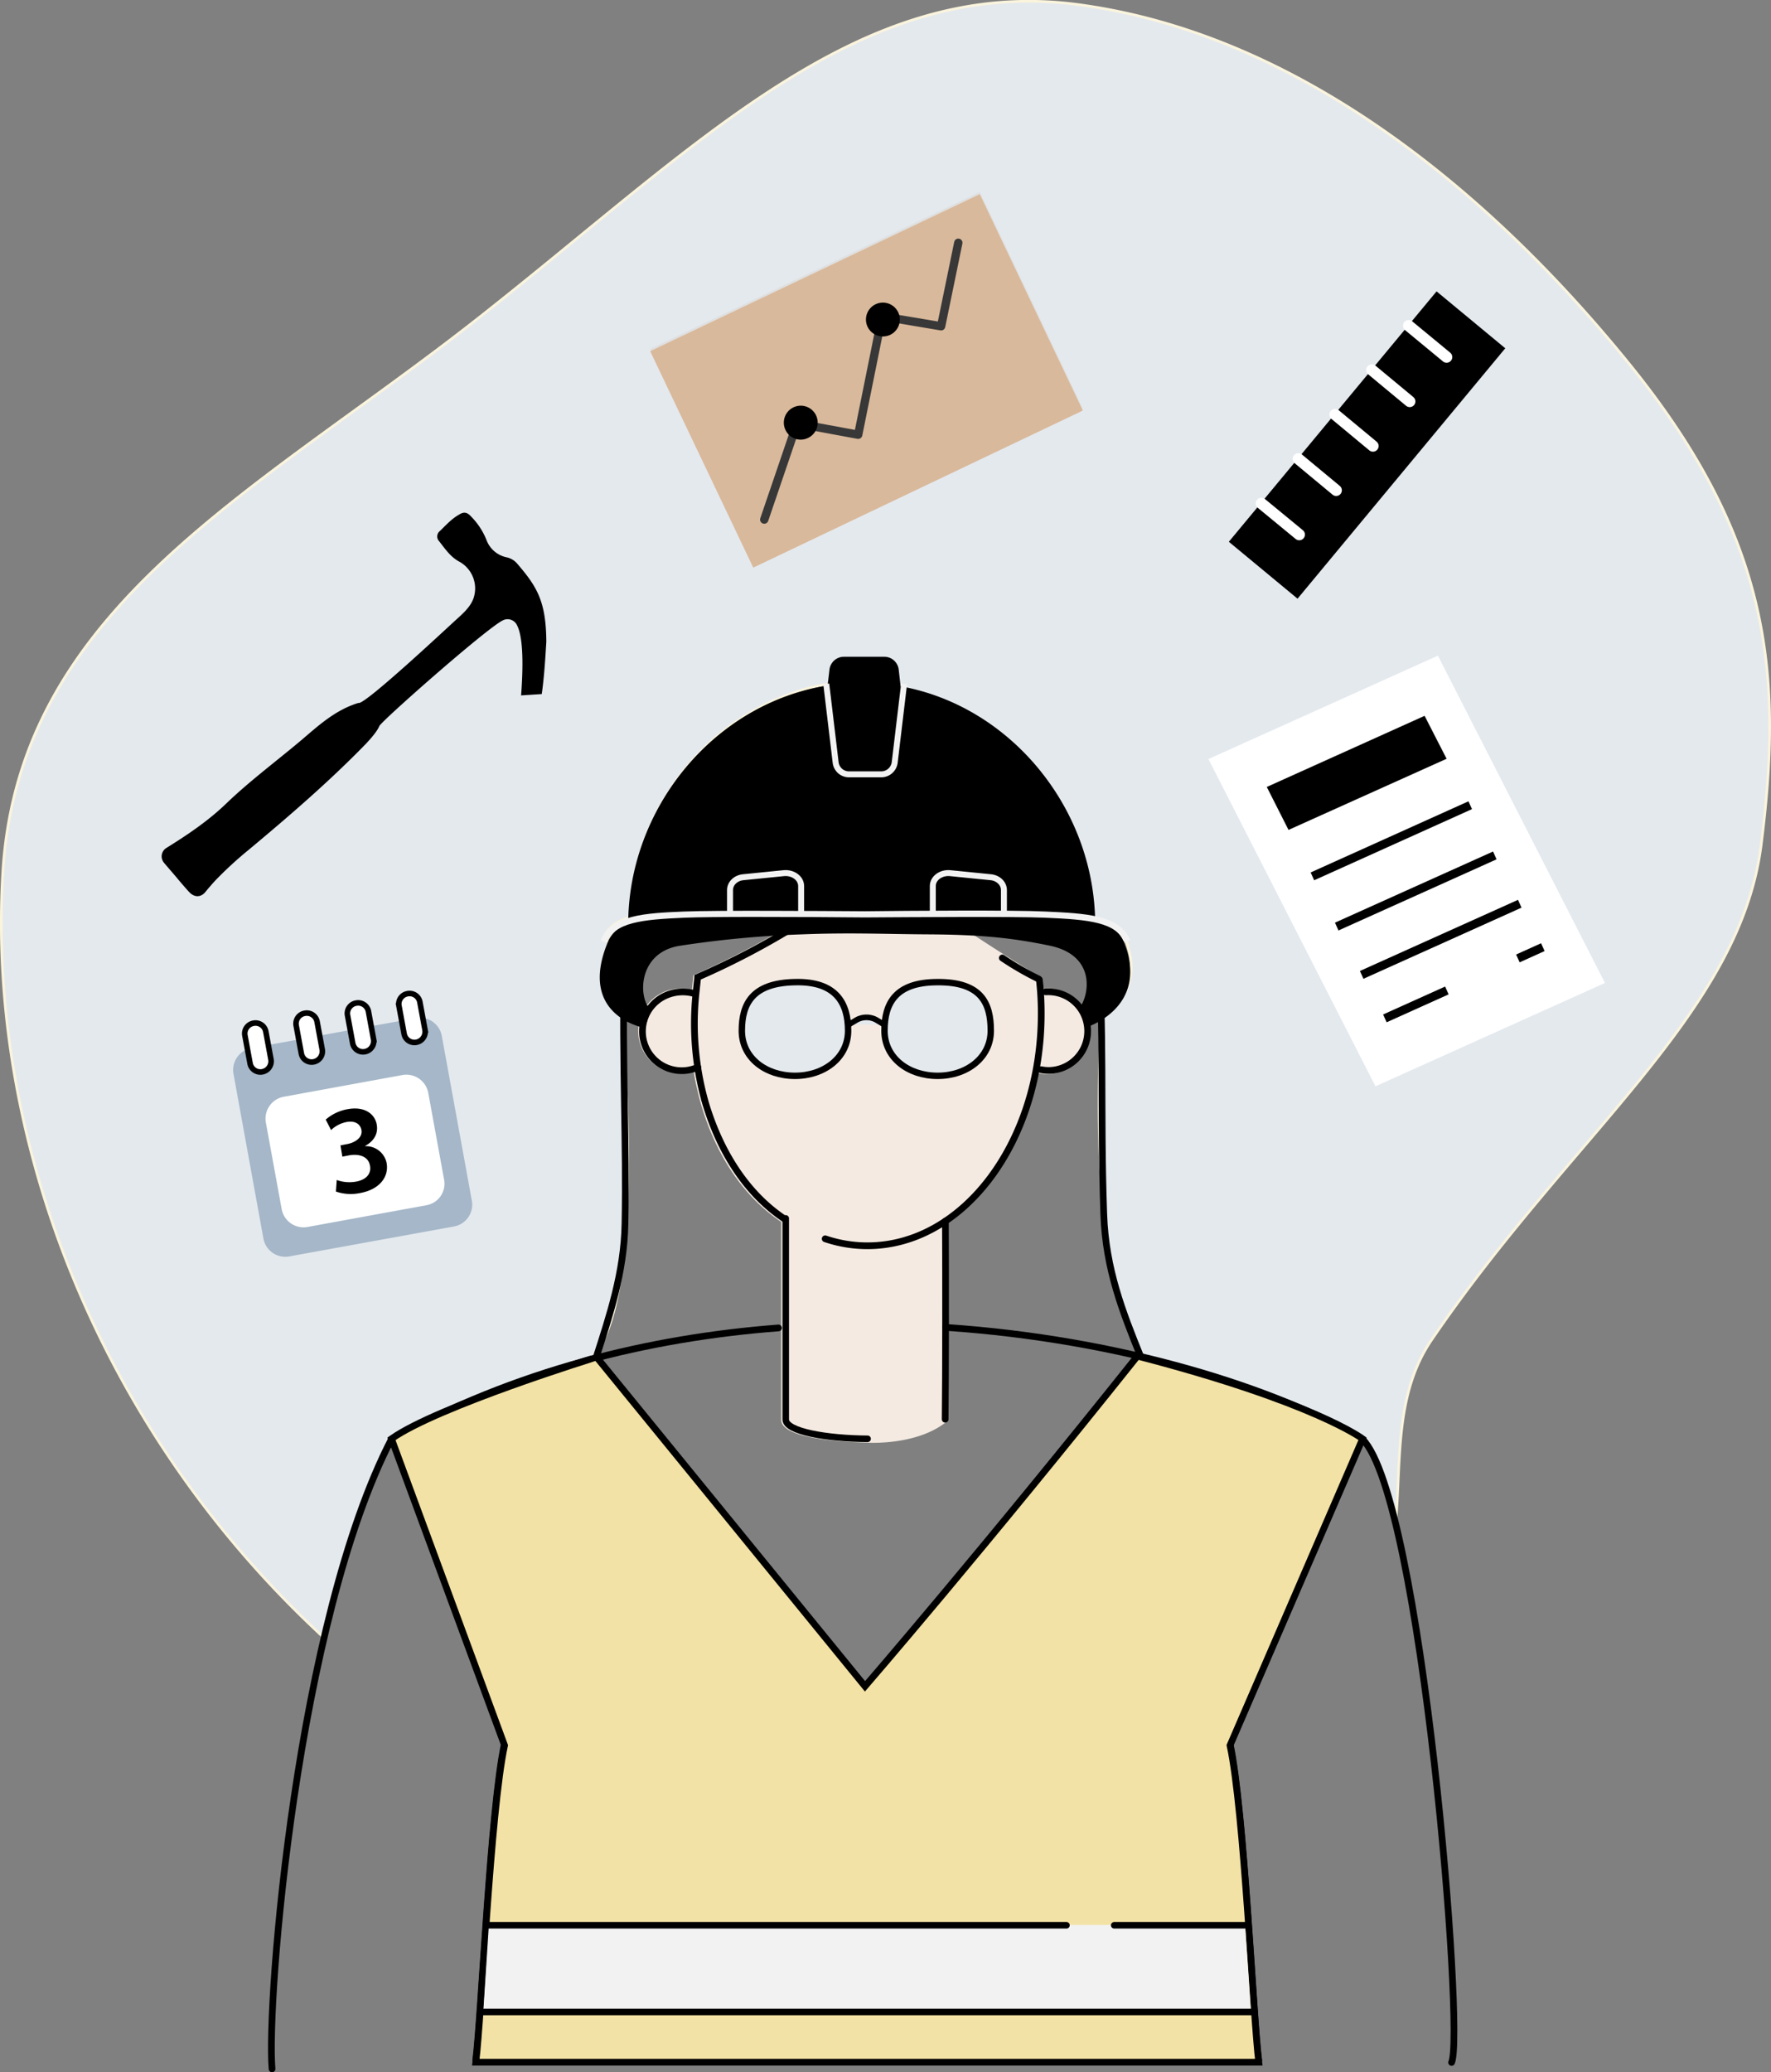 <svg xmlns:xlink="http://www.w3.org/1999/xlink" xmlns="http://www.w3.org/2000/svg" viewBox="0 0 659.87 771.88" width="659.87"  height="771.88" ><rect x="0" y="0" width="659.87" height="771.88" fill="#808080" stroke="none"/><defs><style>.cls-1{fill:#f4eae1;}.cls-10,.cls-11,.cls-12,.cls-13,.cls-2,.cls-5,.cls-8{fill:none;}.cls-12,.cls-14,.cls-15,.cls-16,.cls-19,.cls-2,.cls-8{stroke:#000;}.cls-10,.cls-11,.cls-12,.cls-14,.cls-15,.cls-16,.cls-2,.cls-5{stroke-linecap:round;}.cls-12,.cls-13,.cls-14,.cls-15,.cls-16,.cls-17,.cls-19,.cls-2,.cls-3,.cls-8{stroke-miterlimit:10;}.cls-16,.cls-2{stroke-width:2.5px;}.cls-14,.cls-15,.cls-3{fill:#e4e9ee;}.cls-3{stroke:#faf4dd;}.cls-4{fill:#dfdfdf;}.cls-4,.cls-7,.cls-9{fill-rule:evenodd;}.cls-5{stroke:#ff8364;}.cls-10,.cls-11,.cls-5{stroke-linejoin:round;}.cls-10,.cls-5{stroke-width:3.11px;}.cls-19,.cls-6{fill:#fff;}.cls-8{stroke-width:3.19px;}.cls-9{fill:#d9b99b;}.cls-10{stroke:#383838;}.cls-11{stroke:#fff;stroke-width:4.23px;}.cls-12{stroke-width:2.44px;}.cls-13,.cls-17{stroke:#f2f2f2;}.cls-13{stroke-width:2.22px;}.cls-14{stroke-width:2.39px;}.cls-15{stroke-width:2.1px;}.cls-16{fill:#f3e2a5;}.cls-17,.cls-20{fill:#f2f2f2;}.cls-17{stroke-width:2.84px;}.cls-18{fill:#a5b7c8;}.cls-19{stroke-width:2.07px;}</style></defs><g id="Layer_2" data-name="Layer 2"><g id="Layer_1-2" data-name="Layer 1"><g id="Layer_1_copy" data-name="Layer 1 copy"><path class="cls-1" d="M401.26,372.63a15.87,15.87,0,0,0-11.3-4.5h-.8a1.33,1.33,0,0,0-.8.3c-.1-1.2-.2-2.5-.3-3.7a1.35,1.35,0,0,0-.5-.9,1,1,0,0,0-.5-.4c-4.4-2.2-21.9-13.6-26.9-16.9l-.3-.2-65.4-1.6h-.4l-.3.2a303.85,303.85,0,0,1-34.7,18l-.7.3-.6,5.5a15.84,15.84,0,0,0-18.7,21.5,16.09,16.09,0,0,0,8.7,8.5,15.18,15.18,0,0,0,5.9,1.2,15.94,15.94,0,0,0,4.8-.7,116.24,116.24,0,0,0,2.7,12c5.7,19.4,16,34.6,29.9,43.9v73.7c0,7.9,28.5,8.4,31.6,8.5.2,0,1.1.1,2.6.1,5.5,0,18.5-.8,27.2-7.7l.5-.4v-.6c.1-12.8.2-36.7.1-73.1,16.5-11.4,28.9-31.7,33.6-56a.76.76,0,0,0,.5.2,15.26,15.26,0,0,0,3,.3h.2a16.13,16.13,0,0,0,10.9-27.5Z"/><path class="cls-2" d="M177.26,767.43c2.1-16.6,5.4-93.3,10.7-118"/><path class="cls-3" d="M656.26,314.23c8-63.3,3.5-113.6-48.9-178.3S483.86,12.73,401.86,1.73s-141.5,52.2-223.8,116.9S7,226,1.06,324.83s35.1,206,117.4,283.1c.9.9,1.9,1.7,2.8,2.6,6.5-28.1,14.9-54.8,25.3-74.9,5-3.6,13.7-7.7,23.6-11.8a343.18,343.18,0,0,1,47.6-17.1c3.2-1,3-1.1,3.8-2.2,19.7-24.9,9.9-126.2,9.9-126.2-5.7-4.2-10.7-12.4-4.3-27.8a12.28,12.28,0,0,1,2.2-3.5,11.87,11.87,0,0,0-2.7,3.8l-2.1-.9c1.8-4.3,5.4-6.8,10.2-8.3.3-.1,1.8-15.5,2.1-17.1a89.81,89.81,0,0,1,5.8-17.5,95.06,95.06,0,0,1,21-29.6,91.15,91.15,0,0,1,34.5-20.2c29.5-9.4,61.4,4.6,82.3,26.7,7.7,8.1,11.5,15.7,15.9,26,1.1,2.7,7.4,30.5,6.6,30.4,6.3,1.3,13.7,4.5,15.9,9.7l.9.8a8.75,8.75,0,0,0-1.7-2.8,8.87,8.87,0,0,1,1.4,2.5c6.1,15.2-2.9,24.3-9,28.5,0,0-6.6,96,15.2,125.8,18.3,4.1,45,12.7,62.3,20.4,15.1,6.3,20.3,10.3,20.3,10.3,4.2,4.3,8.2,15.1,11.9,29.8,1.8-22.7-.2-46.5,13.2-66.2C585.76,422.23,648.56,377.33,656.26,314.23Z"/><path class="cls-2" d="M469,767.43c-2.1-16.6-5.4-93.3-10.7-118"/><path class="cls-4" d="M242.26,130l122.8-58.5,38.4,80.6-122.8,58.5Z"/><path class="cls-5" d="M284.76,192.83,297,157l22.8,4.2,8.9-44.1,22,3.7,6.4-31.1"/><path class="cls-2" d="M408.86,350.83c2.8,32.2,1,61.2,2.4,101.4.7,20.6,7.1,36.6,13.8,53.2"/><path class="cls-2" d="M222.16,505.53c4.9-15.3,10.4-31.6,10.7-49.7.6-32.3-1-51.7-.4-104.2"/><path class="cls-2" d="M352.36,494.43c65.5,4.4,122.8,22.6,155.3,41.6,22.1,22.4,38.1,221.5,33.2,232.2"/><path class="cls-2" d="M101.36,770.63c-2.1-25.5,9.3-166.6,44.5-234.6,45.9-25.4,95.8-37.7,144.2-41.4"/><path class="cls-6" d="M450.26,282.73l85.5-38.5L598,366.13l-85.5,38.5Z"/><path class="cls-7" d="M472,293.13l58.8-26.5,8.2,16-58.9,26.5Z"/><path class="cls-8" d="M489,326.43l58.8-26.5"/><path class="cls-8" d="M516,379.33l23.1-10.4"/><path class="cls-8" d="M565.56,357l9.3-4.2"/><path class="cls-8" d="M498.06,345.13l58.9-26.5"/><path class="cls-8" d="M507.36,363.13l58.9-26.5"/><path class="cls-9" d="M242.26,130.83l122.8-58.5,38.4,80.6-122.8,58.5Z"/><path class="cls-10" d="M284.76,193.53l12.2-35.8,22.8,4.2,8.9-44.1,22,3.7,6.4-31.1"/><path class="cls-7" d="M292.66,160.13a6.31,6.31,0,1,1,8.4,3,6.24,6.24,0,0,1-8.4-3Z"/><path class="cls-7" d="M323.26,121.73a6.31,6.31,0,1,1,8.4,3,6.36,6.36,0,0,1-8.4-3Z"/><path class="cls-7" d="M535.26,108.53l25.6,21.2L483.46,223l-25.6-21.2Z"/><path class="cls-11" d="M483.76,170.93l14.1,11.7"/><path class="cls-11" d="M470,187.53l14.1,11.6"/><path class="cls-11" d="M497.46,154.43l14.1,11.7"/><path class="cls-11" d="M511.16,137.83l14.1,11.7"/><path class="cls-11" d="M524.86,121.33,539,133"/><path class="cls-12" d="M323.26,535.93c-15.2-.1-30.5-2.7-30.5-7.2v-74.9"/><path class="cls-2" d="M352.26,454.83c.1,20.7.1,56.4-.1,73.8"/><path class="cls-2" d="M387.26,364.93a108.11,108.11,0,0,1,.7,12.7c0,47.7-29,86.4-64.8,86.4a49.23,49.23,0,0,1-15.7-2.6"/><path class="cls-2" d="M373.46,356.83a112.73,112.73,0,0,0,13.5,7.8"/><path class="cls-12" d="M331.36,318.53a155.78,155.78,0,0,0,14.3,18.1"/><path d="M335.56,255.63l-.7-6.2a5.41,5.41,0,0,0-5.4-4.8h-15a5.42,5.42,0,0,0-5.4,4.8l-.7,5.9c-42,6.6-74.3,45.4-74.3,89.1h174C408.06,301.33,376.66,263,335.56,255.63Z"/><path d="M418.76,350.93c-3.5-8.6-15.2-9.3-30.1-10-12.2-.6-52-.2-66.3-.1-14.4-.1-54.2-.5-66.3.1-14.9.7-26,1.4-29.6,10-11.5,27.8,13.9,32,13.9,32l1.8-6.3-.8-1.8c-3.6-5.8-2.5-20.5,12.3-22.6a384.54,384.54,0,0,1,45.2-4.2c17.9-.7,30.2-.1,46.5,0,20.1.1,31.7,1.3,45.7,4.2,16.5,3.4,15.2,17,11.5,22.8l-.2,1.2,2.5,6.4C404.76,382.63,428.56,375.33,418.76,350.93Z"/><path class="cls-13" d="M307.86,254.73l3.5,29.3a5,5,0,0,0,5,4.4h12a5.06,5.06,0,0,0,5-4.4l3.5-29.3"/><path class="cls-13" d="M272,340.83v-9.3c0-2.5,2.2-4.6,5.1-4.8l15-1.5c3.4-.3,6.4,1.9,6.4,4.8v10.7"/><path class="cls-13" d="M374.06,340.83v-9.3c0-2.5-2.2-4.6-5.1-4.8l-15-1.5c-3.4-.3-6.4,1.9-6.4,4.8v10.7"/><path class="cls-2" d="M260,397.53a14.63,14.63,0,1,1-11.5-26.9,15.6,15.6,0,0,1,10-.6"/><path class="cls-2" d="M389.56,369.43h.8a14.65,14.65,0,1,1,.5,29.3,15.26,15.26,0,0,1-3-.3"/><path class="cls-2" d="M292.26,454c-14.2-9.5-24-25.1-29.4-43.2a107.89,107.89,0,0,1-3.5-41.2l.6-5.6a287.81,287.81,0,0,0,34.9-18.1"/><path class="cls-14" d="M316,383.93c0,10-8.9,16.8-19.8,16.8s-19.8-6.7-19.8-16.8,4-17.8,19.8-18.1C311.66,365.43,316,373.83,316,383.93Z"/><path class="cls-14" d="M369.16,383.93c0,10-8.9,16.8-19.8,16.8s-19.8-6.7-19.8-16.8,4-18.1,19.8-18.1C365.76,365.73,369.16,373.83,369.16,383.93Z"/><path class="cls-15" d="M316.26,381.63,319,380a7.58,7.58,0,0,1,7.7,0l2.8,1.7"/><path class="cls-16" d="M145.86,535.93,188,650.13c-5.3,24.7-8.6,101.4-10.7,118H469c-2.1-16.6-5.4-93.3-10.7-118l49.4-114.2s-18-13.7-83.9-30.8c-57.9,72.6-101.5,123-101.5,123l-100-122.6C222.16,505.53,162.76,523.93,145.86,535.93Z"/><polygon class="cls-17" points="464.56 748.03 181.56 748.43 183.46 718.74 462.56 718.34 464.56 748.03"/><path d="M201.86,258.53c.9-6.4,1.3-12.9,1.7-19.5-.1-14.9-3.4-20.4-10.7-28.9a7.15,7.15,0,0,0-3.9-2.5,10.21,10.21,0,0,1-7.7-6.5,26.1,26.1,0,0,0-5.6-8.6c-1.6-1.8-2.8-2-4.7-.8-2.8,1.6-4.9,4-7.1,6.1a2.57,2.57,0,0,0-.3,3.7c2.3,2.9,4.3,6,7.8,7.8a11.38,11.38,0,0,1,5,13.7c-1.2,3.2-4,5.6-6.4,7.8-1.4,1.2-34.3,32.1-36.4,31-9,2.7-15.6,9.1-21.8,14.3-9.3,7.8-19,15-27.7,23.4-6.7,6.4-14.3,11.5-22.2,16.4a3.68,3.68,0,0,0-.7,5.5c1.5,1.8,3.1,3.6,4.7,5.5,1.4,1.7,2.8,3.3,4.3,5l.3.3c1.9,2.1,4.3,2.1,6,.1,1.3-1.6,2.6-3.1,4-4.6a140.8,140.8,0,0,1,12.1-11.1c15.1-12.6,30.1-25.5,43.8-39.6,1.6-1.7,4.1-4.5,5-6.6.7-1.8,39.7-36.2,45.9-39.3a3.87,3.87,0,0,1,5.4,1.8c2.8,5.5,2,19.4,1.5,26.1Z"/><path class="cls-18" d="M169.16,456.83,107.76,468a8.29,8.29,0,0,1-9.6-6.6L87,400a8.29,8.29,0,0,1,6.6-9.6l61.4-11.2a8.29,8.29,0,0,1,9.6,6.6l11.2,61.4A8.24,8.24,0,0,1,169.16,456.83Z"/><path class="cls-6" d="M158.86,448.93l-44.3,8.1a8.29,8.29,0,0,1-9.6-6.6l-5.9-32.3a8.29,8.29,0,0,1,6.6-9.6l44.3-8.1a8.29,8.29,0,0,1,9.6,6.6l5.9,32.3A8.14,8.14,0,0,1,158.86,448.93Z"/><path class="cls-19" d="M97.76,399.23h0a3.9,3.9,0,0,1-4.6-3.2l-1.9-10.3a3.9,3.9,0,0,1,3.2-4.6h0a3.9,3.9,0,0,1,4.6,3.2l1.9,10.3A4,4,0,0,1,97.76,399.23Z"/><path class="cls-19" d="M116.86,395.53h0a3.9,3.9,0,0,1-4.6-3.2l-1.9-10.3a3.9,3.9,0,0,1,3.2-4.6h0a3.9,3.9,0,0,1,4.6,3.2l1.9,10.3A4,4,0,0,1,116.86,395.53Z"/><path class="cls-19" d="M136,391.73h0a3.9,3.9,0,0,1-4.6-3.2l-1.9-10.3a3.9,3.9,0,0,1,3.2-4.6h0a3.9,3.9,0,0,1,4.6,3.2l1.9,10.3A4,4,0,0,1,136,391.73Z"/><path d="M125.46,439.53a14.05,14.05,0,0,0,7.2.6c4.4-.8,5.7-3.5,5.2-5.9-.6-3.6-4.2-4.5-7.7-3.9l-2.6.5-.7-4.2,2.6-.5c2.6-.5,5.8-2.3,5.2-5.3-.4-2-2.2-3.5-5.5-2.9a11.35,11.35,0,0,0-5.8,3l-2-3.9a16.91,16.91,0,0,1,8.3-3.9c6.2-1.1,10,1.8,10.7,5.7.6,3.2-.8,6.1-4.3,8v.1a7.85,7.85,0,0,1,8,6.3c.9,5.1-2.6,9.9-10.1,11.2a16.9,16.9,0,0,1-8.8-.6Z"/><path class="cls-19" d="M155.16,388.23h0a3.9,3.9,0,0,1-4.6-3.2l-1.9-10.3a3.9,3.9,0,0,1,3.2-4.6h0a3.9,3.9,0,0,1,4.6,3.2l1.9,10.3A4,4,0,0,1,155.16,388.23Z"/><path class="cls-20" d="M419.06,351.13c-3.1-7.6-13.2-8.6-29.6-9.3-12.1-.5-51-.2-67.2-.1-9.5-.1-26.7-.2-41.8-.2-10.7,0-20.4.1-25.5.3-15.9.7-25.8,1.7-29,9.3l-2.1-.9c4-9.5,16.5-10.1,31-10.7,12.2-.5,51.2-.2,67.4-.1,16.2-.2,55.2-.5,67.3.1,14.9.7,27.7,1.2,31.6,10.7h0"/><line class="cls-12" x1="181.66" y1="717.13" x2="397.36" y2="717.13"/><line class="cls-12" x1="415.16" y1="717.13" x2="463.76" y2="717.13"/><line class="cls-12" x1="179.86" y1="749.43" x2="467.06" y2="749.43"/></g></g></g></svg>